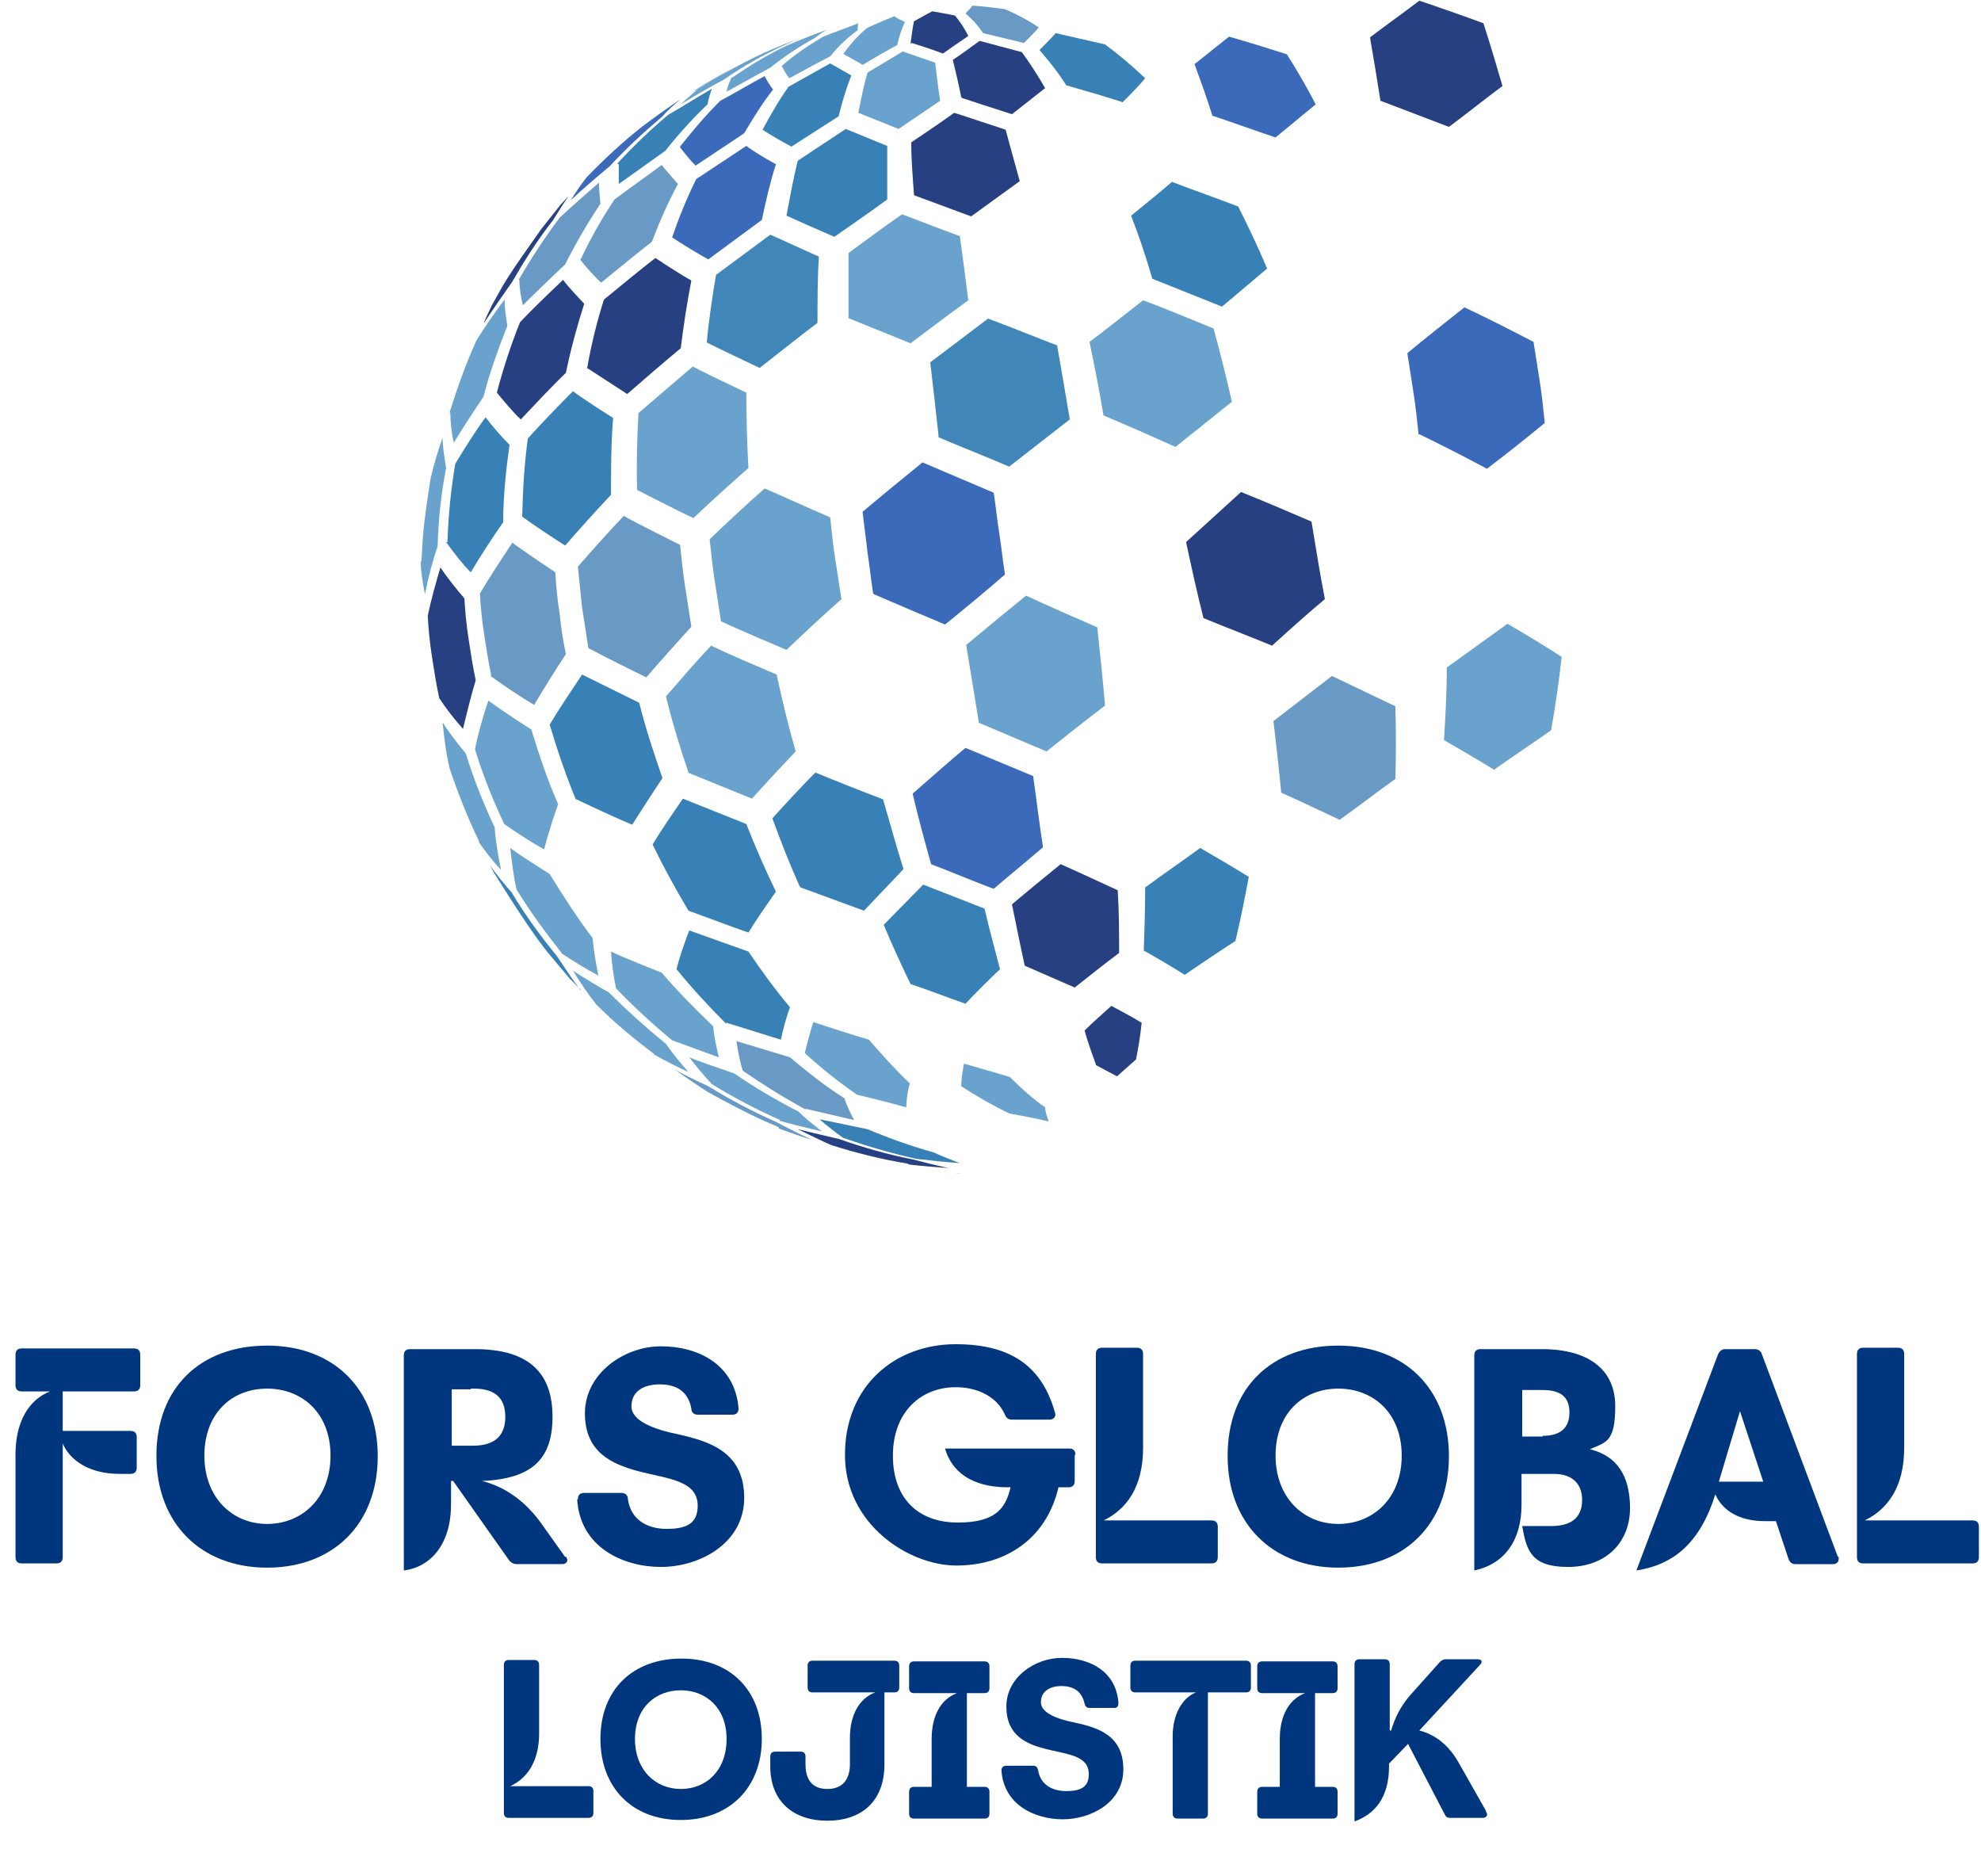 <?xml version="1.0" encoding="UTF-8"?>
<svg xmlns="http://www.w3.org/2000/svg" xmlns:xlink="http://www.w3.org/1999/xlink" version="1.1" viewBox="0 0 281.1 266.1">
  <defs>
    <style>
      .cls-1 {
        fill: none;
      }

      .cls-2 {
        fill: #3881b6;
      }

      .cls-3 {
        fill: #274082;
      }

      .cls-4 {
        fill: #689ac5;
      }

      .cls-5 {
        fill: #69a2cd;
      }

      .cls-6 {
        fill: #00367d;
      }

      .cls-7 {
        fill: #3a6ab9;
      }

      .cls-8 {
        fill: #4186b9;
      }

      .cls-9 {
        clip-path: url(#clippath);
      }
    </style>
    <clipPath id="clippath">
      <rect class="cls-1" x="59.6" width="162" height="166.5"/>
    </clipPath>
  </defs>
  <!-- Generator: Adobe Illustrator 28.7.1, SVG Export Plug-In . SVG Version: 1.2.0 Build 142)  -->
  <g>
    <g id="katman_1">
      <g class="cls-9">
        <path class="cls-4" d="M139.5,4.7c1.7.4,4.1,1,5.8,1.4.7-.7,1.5-1.5,2.1-2.2-1.6-1.1-3.2-1.9-4.8-2.6-1.4-.2-3.2-.4-4.6-.5-.3.4-.7.8-1,1.1.8.7,1.7,1.6,2.5,2.8"/>
        <path class="cls-3" d="M129.4,6.1c1.3.4,3.1,1,4.4,1.5,1.1-.8,2.6-1.8,3.6-2.5-.6-1.2-1.3-2.2-1.9-2.9-.9-.2-2.2-.4-3.2-.6-.8.4-1.8,1-2.6,1.4-.2.8-.3,1.9-.5,3.2"/>
        <path class="cls-5" d="M119.6,7.6c.8.5,2,1.1,2.8,1.6,1.5-.9,3.4-2,4.9-2.8.3-1.3.7-2.4,1.1-3.3-.5-.2-1.1-.5-1.5-.8-1.2.5-2.7,1.1-3.9,1.7-1.2,1-2.3,2.2-3.3,3.6"/>
        <path class="cls-5" d="M110.9,9.3c.3.6.7,1.3,1.1,1.8,1.7-.9,4-2.2,5.8-3.1,1.2-1.5,2.5-2.7,3.9-3.7,0-.3,0-.7.1-1-1.5.6-3.5,1.3-5,1.9-2,1.2-4,2.5-5.8,4.1"/>
        <path class="cls-5" d="M103.8,11c-.3.6-.6,1.4-.7,2,1.9-1,4.3-2.4,6.2-3.4,2-1.6,4.1-3,6.3-4.2.5-.4,1.2-.9,1.8-1.2-1.7.6-4,1.5-5.6,2.2-2.8,1.3-5.4,2.9-7.9,4.6"/>
        <path class="cls-5" d="M99.2,12.5c-.8.7-1.9,1.6-2.6,2.3,1.8-1.1,4.2-2.5,6.1-3.5,2.6-1.8,5.4-3.4,8.2-4.7,1-.5,2.3-1.1,3.3-1.5-1.7.7-4,1.6-5.8,2.4-3.2,1.5-6.3,3.2-9.3,5.1"/>
        <path class="cls-5" d="M98.6,12.8c1.7-1.1,3.5-2.1,5.3-3.1-2.5,1.5-5.9,3.5-8.3,5.1l-.4.3c1-.7,2.4-1.6,3.5-2.3"/>
        <path class="cls-7" d="M172,16.4c2.7.9,6.3,2.2,9,3.1,1.7-1.4,4-3.3,5.7-4.7-1.3-2.5-2.7-4.9-4.1-7.1-2.5-.8-5.7-1.8-8.2-2.5-1.5,1.2-3.4,2.7-4.9,3.9.8,2.2,1.7,4.6,2.5,7.2"/>
        <path class="cls-3" d="M129.7,27.7c2.4.9,5.7,2.1,8.1,3,2.1-1.5,4.8-3.5,6.9-5-.7-2.6-1.4-5-2-7.3-2.2-.7-5.1-1.7-7.3-2.4-1.8,1.3-4.3,3-6.1,4.2,0,2.3.2,4.8.4,7.5"/>
        <path class="cls-2" d="M111.6,30.6c2,.9,4.7,2.1,6.8,3,2.3-1.6,5.3-3.7,7.5-5.3,0-2.7,0-5.2,0-7.6-1.8-.7-4.1-1.7-5.9-2.4-2,1.3-4.8,3.2-6.8,4.5-.6,2.4-1.1,5.1-1.6,7.8"/>
        <path class="cls-7" d="M95.4,33.7c1.5,1,3.5,2.2,5.1,3.1,2.3-1.7,5.3-3.9,7.6-5.6.6-2.8,1.2-5.4,2-7.9-1.3-.7-3-1.7-4.2-2.6-2.1,1.4-5,3.3-7.1,4.7-1.3,2.6-2.4,5.3-3.4,8.2"/>
        <path class="cls-4" d="M82.3,36.8c.8,1,2,2.4,3,3.3,2.1-1.7,5-4.1,7.2-5.8,1.1-2.9,2.3-5.6,3.7-8.2-.7-.8-1.7-1.9-2.3-2.7-2,1.5-4.7,3.4-6.7,4.9-1.8,2.7-3.4,5.5-4.8,8.5"/>
        <path class="cls-4" d="M73.7,39.7c0,1.1.2,2.5.5,3.6,1.8-1.8,4.2-4.1,6-5.8,1.5-3,3.2-5.9,5-8.6-.1-.9-.2-2.1-.2-3-1.7,1.5-3.9,3.4-5.6,5-2.1,2.8-4,5.7-5.8,8.8"/>
        <path class="cls-3" d="M68.7,45.8c1.1-1.7,2.7-4,3.9-5.7,1.8-3.1,3.7-6.1,5.9-8.9.6-1,1.5-2.4,2.2-3.4l-1.2,1.3-2.7,3.4c-4.8,6.8-4.9,7-7,10.8h0c-.3.7-.8,1.6-1.1,2.4"/>
        <path class="cls-5" d="M156.5,58.9c3.1,1.3,7.2,3.1,10.3,4.5,2.4-1.9,5.6-4.5,8-6.4-.8-3.6-1.7-7.1-2.6-10.4-3-1.2-7-2.9-10-4-2.3,1.8-5.3,4.2-7.6,5.9.7,3.4,1.4,6.9,2,10.5"/>
        <path class="cls-8" d="M133.1,62c3,1.3,7.1,2.9,10.1,4.2,2.6-2,6-4.7,8.6-6.7-.6-3.6-1.2-7.1-1.8-10.5-2.9-1.1-6.8-2.7-9.8-3.8-2.5,1.9-5.8,4.4-8.2,6.2.4,3.4.8,6.9,1.2,10.6"/>
        <path class="cls-5" d="M90.4,69.5c2.4,1.2,5.6,2.9,8,4,2.3-2.2,5.4-5,7.8-7.1-.2-3.7-.3-7.3-.3-10.7-2.3-1.1-5.3-2.5-7.6-3.7-2.3,2-5.4,4.6-7.7,6.6-.2,3.5-.3,7.1-.2,10.8"/>
        <path class="cls-2" d="M74.1,73.3c1.8,1.3,4.2,2.9,6.1,4.1,1.9-2.2,4.5-5.1,6.5-7.2,0-3.7,0-7.3.3-10.9-1.7-1.1-4.1-2.6-5.7-3.8-2,2-4.6,4.7-6.4,6.7-.5,3.6-.7,7.2-.8,11"/>
        <path class="cls-2" d="M63.3,76.9c1,1.4,2.3,3.1,3.5,4.3,1.3-2.2,3.1-5,4.6-7.1,0-3.7.4-7.4.9-11-1.1-1.1-2.5-2.7-3.4-3.9-1.4,1.9-3.1,4.6-4.3,6.6-.6,3.6-1,7.3-1.1,11.1"/>
        <path class="cls-5" d="M59.7,79.6c0,1.4.3,3.3.6,4.7.4-2.1,1.1-4.8,1.8-6.8.1-3.8.5-7.5,1.2-11.1-.2-1.3-.5-3-.5-4.3-.6,1.7-1.3,4-1.7,5.8h0c-.4,2.5-.9,5.8-1.1,8.4l-.2,3.4"/>
        <path class="cls-5" d="M138.8,102.5c2.9,1.2,6.8,2.9,9.7,4.1,2.5-2,5.8-4.6,8.3-6.5-.3-3.6-.7-7.3-1.1-11.1-3-1.3-7.1-3.1-10.1-4.5-2.6,2.1-6,4.9-8.5,7,.6,3.7,1.2,7.4,1.8,11"/>
        <path class="cls-3" d="M170.8,87.7c2.9,1.2,6.8,2.7,9.7,3.9,2.2-2,5.2-4.7,7.5-6.6-.7-3.6-1.3-7.3-1.9-11-3-1.3-7-3-10-4.2-2.3,2.1-5.5,5-7.8,7.1.8,3.7,1.6,7.4,2.5,10.9"/>
        <path class="cls-5" d="M97.6,109.6c2.7,1.1,6.4,2.6,9.1,3.7,1.8-2,4.3-4.7,6.2-6.7-1-3.5-1.9-7.2-2.7-10.9-2.8-1.2-6.6-2.8-9.3-4.1-2,2.1-4.5,5-6.4,7.2.9,3.7,2,7.3,3.2,10.8"/>
        <path class="cls-2" d="M81.8,113.4c2.3,1.1,5.5,2.6,7.9,3.6,1.3-2,3-4.7,4.3-6.6-1.2-3.5-2.4-7.1-3.3-10.7-2.4-1.2-5.7-2.8-8.1-4-1.4,2.1-3.3,4.9-4.6,7.1,1.1,3.7,2.3,7.2,3.7,10.6"/>
        <path class="cls-5" d="M71.4,116.8c1.7,1.2,4,2.7,5.8,3.7.5-1.9,1.3-4.5,2-6.4-1.5-3.4-2.7-7-3.8-10.6-1.9-1.2-4.3-2.8-6.1-4.1-.7,2-1.5,4.8-1.9,6.9,1.1,3.6,2.5,7.1,4.1,10.5"/>
        <path class="cls-5" d="M67.9,119.4c.9,1.3,2.1,2.9,3.2,4-.4-1.8-.8-4.2-.9-6-1.6-3.4-3-6.9-4.1-10.5-1.1-1.3-2.4-3-3.3-4.4.2,1.9.5,4.5,1,6.5,1.2,3.6,2.6,7.1,4.2,10.4"/>
        <path class="cls-2" d="M162.2,134.8c1.8,1,4.2,2.4,5.9,3.5,2.2-1.5,5-3.4,7.2-4.8.7-2.9,1.3-5.9,1.9-9.1-2.1-1.3-4.8-2.9-6.9-4.1-2.3,1.7-5.5,3.9-7.8,5.6,0,3.1-.1,6.1-.2,8.9"/>
        <path class="cls-3" d="M145.4,137c2.1.9,5,2.2,7.1,3.1,1.9-1.5,4.4-3.5,6.3-4.9,0-2.8,0-5.8-.2-8.9-2.4-1.1-5.6-2.6-8.1-3.7-2.1,1.7-4.9,4-6.9,5.7.6,3,1.2,5.9,1.8,8.7"/>
        <path class="cls-2" d="M129.2,139.6c2.4.8,5.5,2,7.8,2.8,1.4-1.5,3.4-3.5,4.9-4.9-.7-2.7-1.5-5.6-2.2-8.6-2.6-1-6.1-2.4-8.7-3.4-1.7,1.7-3.9,4-5.6,5.7,1.2,2.9,2.5,5.7,3.8,8.4"/>
        <path class="cls-2" d="M103.1,145.1c2.3.7,5.4,1.7,7.7,2.4.3-1.4.8-3.3,1.3-4.6-2.1-2.5-4-5.1-5.9-7.9-2.5-.9-5.9-2.1-8.4-3-.6,1.6-1.4,3.8-1.8,5.5,2.2,2.7,4.6,5.3,7,7.7"/>
        <path class="cls-5" d="M95.4,147.6c2,.7,4.6,1.7,6.6,2.4-.3-1.3-.7-3-.8-4.4-2.5-2.4-5-4.9-7.3-7.6-2.2-.9-5.1-2-7.2-3,.1,1.6.4,3.7.7,5.2,2.5,2.6,5.2,5.1,8,7.4"/>
        <path class="cls-5" d="M92.8,149.6c1.4.8,3.4,1.8,4.9,2.5-1-1.1-2.3-2.7-3.2-4-2.8-2.3-5.5-4.7-8.1-7.3-1.6-.9-3.6-2.1-5.1-3.1.9,1.5,2.2,3.4,3.3,4.8,2.6,2.6,5.4,4.9,8.3,7.1"/>
        <path class="cls-3" d="M155.5,151.1c.9.5,2.1,1.1,3,1.6.8-.7,1.9-1.7,2.7-2.4.3-1.5.6-3.2.8-5.2-1.3-.8-3-1.7-4.3-2.4-1.1,1-2.7,2.4-3.8,3.5.5,1.8,1.1,3.4,1.6,4.8"/>
        <path class="cls-5" d="M143.4,158c1.6.3,3.8.7,5.4,1.1-.2-.6-.5-1.4-.5-2-1.7-1.2-3.3-2.6-5-4.3-1.9-.6-4.5-1.3-6.5-1.9-.2.9-.4,2.2-.4,3.2,2.3,1.5,4.6,2.8,6.9,3.9"/>
        <path class="cls-2" d="M130,164.4c1.8.2,4.3.5,6.2.6-1.1-.4-2.6-1-3.7-1.5-3.2-.9-6.3-2-9.4-3.3-2-.4-4.7-1-6.8-1.4.9.8,2.3,1.9,3.3,2.6,3.4,1.2,6.8,2.2,10.4,3"/>
        <path class="cls-3" d="M128.9,165.2c1.7.2,4,.4,5.7.5-1.5-.3-3.5-.8-5-1.2-3.6-.7-7.1-1.7-10.5-2.9-1.8-.4-4.2-1-5.9-1.4,1.5.7,3.4,1.7,4.9,2.3,3.5,1.1,7.1,2,10.8,2.6"/>
        <polyline class="cls-5" points="136.4 166.5 135.4 166.4 136.1 166.5 136.4 166.5"/>
        <path class="cls-2" d="M151.3,12.1c2.4.7,5.6,1.6,8,2.4,1-1,2.3-2.3,3.2-3.4-1.9-1.8-3.8-3.4-5.7-4.8-2.1-.5-4.9-1.1-7-1.6-.7.8-1.6,1.7-2.3,2.4,1.3,1.5,2.6,3.1,3.8,5"/>
        <path class="cls-3" d="M136.5,13.9c2.1.7,4.9,1.6,7.1,2.3,1.4-1.1,3.3-2.6,4.7-3.7-1.1-1.9-2.2-3.6-3.3-5.1-1.8-.5-4.2-1.1-6-1.6-1.1.8-2.6,1.9-3.8,2.7.4,1.6.8,3.3,1.2,5.3"/>
        <path class="cls-5" d="M121.8,16c1.7.7,4,1.6,5.7,2.3,1.8-1.2,4.1-2.8,5.9-4-.3-2-.5-3.8-.7-5.4-1.4-.5-3.2-1.1-4.6-1.6-1.5.9-3.5,2.1-5,3-.5,1.7-.9,3.6-1.3,5.7"/>
        <path class="cls-2" d="M108.2,18.4c1.2.8,2.8,1.7,4.1,2.4,2-1.3,4.7-3,6.7-4.3.5-2.1,1.1-4,1.8-5.8-.9-.5-2.1-1.2-3-1.7-1.8,1-4.1,2.3-5.9,3.3-1.3,1.8-2.5,3.9-3.7,6.1"/>
        <path class="cls-7" d="M96.5,20.9c.6.8,1.5,1.9,2.2,2.6,2.1-1.4,4.8-3.2,6.9-4.6,1.3-2.2,2.6-4.3,4.1-6.2-.4-.5-.9-1.3-1.2-1.9-1.9,1-4.4,2.5-6.3,3.5-2,2-3.9,4.2-5.7,6.5"/>
        <path class="cls-2" d="M87.8,23.3c0,.9,0,2,0,2.8,2-1.4,4.6-3.3,6.6-4.7,1.9-2.4,3.9-4.6,6-6.6.1-.7.4-1.6.6-2.2-1.9,1.1-4.3,2.6-6.2,3.7-2.5,2.1-4.9,4.4-7.2,6.9"/>
        <path class="cls-7" d="M83.2,25.2c-.7.9-1.6,2.2-2.2,3.2,1.6-1.5,3.8-3.4,5.5-4.8,2.3-2.5,4.8-4.8,7.4-7,.7-.8,1.8-1.8,2.6-2.5-1.6,1.1-3.7,2.6-5.3,3.8-2.8,2.2-5.5,4.7-8,7.3"/>
        <path class="cls-2" d="M163.4,39.5c3,1.2,7,2.8,10,4,1.9-1.6,4.5-3.8,6.4-5.4-1.3-3.1-2.7-6-4.1-8.8-2.8-1.1-6.6-2.4-9.4-3.5-1.7,1.5-4.1,3.4-5.8,4.8,1.1,2.8,2.1,5.8,3,8.9"/>
        <path class="cls-3" d="M195.9,14.3c2.9,1.1,6.8,2.6,9.7,3.7,2.3-1.7,5.3-4.1,7.6-5.8-.9-3.1-1.8-6.1-2.7-8.9-2.7-1-6.4-2.3-9.1-3.2-2.1,1.6-4.9,3.6-7,5.2.5,2.9,1,5.9,1.5,9.1"/>
        <path class="cls-5" d="M120.3,45.1c2.7,1.1,6.2,2.5,8.9,3.6,2.4-1.8,5.7-4.3,8.2-6.1-.4-3.2-.8-6.2-1.2-9.1-2.5-.9-5.8-2.2-8.2-3.1-2.3,1.6-5.3,3.8-7.6,5.5,0,3,0,6.1,0,9.3"/>
        <path class="cls-8" d="M100.3,48.6c2.2,1.1,5.2,2.5,7.5,3.6,2.4-1.9,5.7-4.5,8.2-6.4,0-3.3,0-6.4.2-9.4-2.1-.9-4.8-2.2-6.9-3.1-2.3,1.7-5.4,4-7.7,5.7-.5,3-1,6.2-1.3,9.5"/>
        <path class="cls-3" d="M83.3,52.2c1.7,1.1,4,2.6,5.7,3.7,2.3-2,5.3-4.6,7.6-6.5.4-3.3.9-6.5,1.5-9.6-1.6-.9-3.6-2.2-5.1-3.2-2.2,1.7-5.1,4.1-7.3,5.9-1,3.1-1.8,6.4-2.4,9.8"/>
        <path class="cls-3" d="M70.5,55.7c1,1.2,2.3,2.8,3.4,3.8,1.9-2,4.4-4.7,6.4-6.6.7-3.4,1.6-6.7,2.6-9.8-.9-1-2.2-2.3-3-3.4-1.9,1.8-4.3,4.1-6.1,6-1.3,3.2-2.4,6.6-3.3,10"/>
        <path class="cls-5" d="M63.9,58.6c0,1.3.2,3,.5,4.2,1.2-2,2.9-4.6,4.2-6.5.9-3.5,2.1-6.8,3.4-10.1-.2-1.1-.4-2.6-.4-3.7-1.3,1.7-2.9,4-4,5.8-1.5,3.3-2.7,6.7-3.8,10.2"/>
        <path class="cls-7" d="M201.4,61.6c2.9,1.4,6.8,3.4,9.6,4.9,2.5-1.9,5.8-4.5,8.2-6.5-.2-1.9-.4-3.9-.7-5.8-.3-1.9-.6-3.9-.9-5.7-2.9-1.5-6.8-3.5-9.8-4.9-2.4,1.9-5.7,4.5-8.1,6.5.3,1.9.6,3.8.9,5.8.3,1.9.5,3.9.7,5.8"/>
        <path class="cls-7" d="M124,84.3c3,1.3,7,3,10.1,4.3,2.6-2.1,6-4.9,8.5-7.1-.3-1.9-.5-3.9-.8-5.8-.3-1.9-.5-3.9-.8-5.8-3-1.3-7.1-3-10.1-4.3-2.6,2.1-6,4.9-8.5,7,.2,1.9.5,3.8.7,5.8.3,1.9.5,3.9.8,5.8"/>
        <path class="cls-5" d="M102.2,88.1c2.8,1.3,6.6,2.9,9.4,4.1,2.3-2.2,5.4-5.1,7.8-7.2-.3-1.9-.6-3.8-.9-5.8-.3-1.9-.5-3.9-.7-5.8-2.8-1.2-6.5-2.9-9.3-4.1-2.4,2.1-5.5,5-7.8,7.2.2,1.9.4,3.8.7,5.8.3,1.9.6,3.9.9,5.8"/>
        <path class="cls-4" d="M83.6,92c2.4,1.3,5.7,2.9,8.1,4.1,1.9-2.2,4.5-5.1,6.4-7.2-.3-1.9-.6-3.8-.9-5.8-.3-1.9-.5-3.9-.7-5.8-2.4-1.2-5.6-2.8-8-4.1-2,2.1-4.6,5-6.5,7.2.2,1.9.4,3.8.6,5.8.3,1.9.6,3.9.9,5.8"/>
        <path class="cls-4" d="M69.6,95.9c1.8,1.3,4.3,3,6.2,4.1,1.3-2.2,3.1-5.1,4.5-7.2-.4-1.9-.7-3.8-.9-5.8-.3-1.9-.5-3.9-.6-5.8-1.8-1.2-4.3-2.9-6.1-4.2-1.4,2.1-3.3,5-4.6,7.2.1,1.9.3,3.9.6,5.8.3,1.9.6,3.9,1,5.8"/>
        <path class="cls-3" d="M62.3,99c.9,1.4,2.3,3.2,3.4,4.4.5-2.1,1.2-4.9,1.8-6.9-.4-1.9-.7-3.8-1-5.8-.3-1.9-.5-3.9-.6-5.8-1.1-1.3-2.5-3-3.4-4.4-.6,2-1.4,4.8-1.8,6.9.1,1.9.3,3.9.6,5.8.3,1.9.6,3.9,1,5.7"/>
        <path class="cls-5" d="M204.9,105c2.1,1.2,5,2.9,7.1,4.2,2.4-1.7,5.7-3.9,8.1-5.6.6-3.4,1.1-6.8,1.5-10.4-2.3-1.5-5.4-3.4-7.7-4.7-2.6,1.9-6,4.3-8.6,6.2,0,3.5-.2,7-.4,10.3"/>
        <path class="cls-4" d="M181.9,112.5c2.5,1.1,5.8,2.7,8.2,3.8,2.4-1.7,5.5-4.1,7.9-5.8.1-3.3.1-6.7,0-10.3-2.7-1.3-6.3-3-9-4.3-2.5,1.9-5.8,4.5-8.3,6.4.4,3.5.8,6.9,1.1,10.1"/>
        <path class="cls-7" d="M132.1,122.6c2.7,1,6.2,2.5,8.9,3.5,2.1-1.8,4.9-4.1,7-5.9-.5-3.2-.9-6.6-1.4-10.1-2.9-1.2-6.7-2.8-9.6-4-2.3,1.9-5.2,4.5-7.5,6.5.8,3.4,1.7,6.7,2.6,9.9"/>
        <path class="cls-2" d="M113.6,125.9c2.7,1,6.3,2.3,9,3.3,1.7-1.8,3.9-4.1,5.6-5.9-1-3.2-1.9-6.5-2.9-9.9-2.9-1.1-6.7-2.6-9.6-3.8-1.9,1.9-4.3,4.5-6.1,6.5,1.2,3.3,2.5,6.6,3.9,9.7"/>
        <path class="cls-2" d="M97.7,129.2c2.5.9,5.9,2.2,8.5,3.1,1.1-1.8,2.7-4.1,3.9-5.8-1.5-3.1-2.9-6.3-4.2-9.6-2.7-1.1-6.3-2.5-9-3.6-1.3,1.9-3.1,4.5-4.3,6.5,1.6,3.3,3.3,6.4,5.1,9.4"/>
        <path class="cls-5" d="M79.6,135.2c1.5,1,3.6,2.3,5.3,3.2-.3-1.6-.7-3.7-.8-5.3-2.2-2.9-4.2-6-6.1-9.1-1.7-1.1-4-2.5-5.6-3.7.2,1.8.5,4.2.9,5.9,1.9,3.1,4.1,6.1,6.4,9"/>
        <path class="cls-2" d="M82.4,140.5c-1.1-1.4-2.4-3.4-3.4-4.9-2.3-2.8-4.5-5.8-6.4-9-1-1.1-2.3-2.7-3.1-3.9l.7,1.3.2.3q4.6,7.4,7.3,10.8l3.2,3.8,1.5,1.5"/>
        <path class="cls-5" d="M121.6,155.3c2.1.5,4.9,1.2,7,1.8,0-1,.2-2.4.5-3.4-2-1.9-3.9-4-5.8-6.2-2.4-.7-5.5-1.7-7.9-2.5-.4,1.3-.9,3.1-1.2,4.4,2.4,2.2,4.8,4.1,7.4,5.9"/>
        <path class="cls-4" d="M114.3,157.3c2.1.5,4.8,1.1,6.9,1.6-.5-.9-1.1-2.2-1.4-3.1-2.7-1.7-5.2-3.7-7.7-5.8-2.3-.7-5.3-1.6-7.6-2.3.2,1.3.5,3,.9,4.2,2.9,2,5.8,3.8,8.9,5.5"/>
        <path class="cls-5" d="M110.6,159c1.8.5,4.2,1.1,6,1.5-1-.8-2.4-1.9-3.3-2.8-3.1-1.6-6.2-3.4-9.1-5.4-1.9-.7-4.5-1.5-6.4-2.3.9,1.2,2.2,2.7,3.2,3.8,3.1,1.9,6.3,3.6,9.7,5.1"/>
        <path class="cls-4" d="M110.5,160.1c1.4.5,3.3,1.2,4.7,1.6-1.5-.7-3.5-1.7-5-2.5-3.4-1.5-6.6-3.2-9.7-5.1-1.5-.7-3.4-1.6-4.8-2.4,1.4,1,3.3,2.3,4.7,3.2l2.2,1.2c2.6,1.4,5.2,2.7,7.9,3.8"/>
      </g>
      <g>
        <path class="cls-6" d="M19,191.3c.6,0,.9.3.9.9v4.3c0,.6-.3.9-.9.9h-10.1v5.6h9.6c.6,0,.9.3.9.9v4.3c0,.6-.3.9-.9.9h-1.5c-4.2,0-7-1.8-8.1-4.3v16.1c0,.6-.3.9-.9.9H3.1c-.6,0-.9-.3-.9-.9v-14.6c0-4.7,2-7.8,4.9-8.9H3.1c-.6,0-.9-.3-.9-.9v-4.3c0-.6.3-.9.9-.9h15.9Z"/>
        <path class="cls-6" d="M22.2,206.5c0-9.7,6.3-15.6,15.7-15.6s15.7,6.1,15.7,15.7-6.3,15.8-15.7,15.8-15.7-6.3-15.7-15.8ZM46.9,206.5c0-6-4-9.5-9-9.5s-8.9,3.5-8.9,9.5,4,9.7,8.9,9.7,9-3.6,9-9.7Z"/>
        <path class="cls-6" d="M80.3,220.8c.1.2.2.4.2.5,0,.4-.3.6-.8.6h-6.4c-.4,0-.8-.2-1.1-.6l-7.9-11.2h-.3v3.3c0,5.6-2.8,8.9-6.7,9.4v-30.5c0-.6.3-.9.9-.9h4.9c0,0,.2,0,.2,0h0s4.1,0,4.1,0c8,0,11,3.7,11,9.6s-2.8,8.8-10,9.1c3.1.8,6.1,2.7,8.6,6.3l3.2,4.5ZM66.8,197.1h-2.7v8h2.7c1.4,0,4.9,0,4.9-4.1s-3.5-4-4.9-4Z"/>
        <path class="cls-6" d="M82,212.7c0-.6.3-.9.9-.9h5.3c.5,0,.9.3.9.9.4,2.8,2.6,4.2,5.5,4.2s4.4-.8,4.4-3.3c0-3.6-4.3-3.8-8.5-4.9-3.6-1-7.5-2.6-7.5-8.2s5.5-9.5,10.8-9.5,10.5,2.6,11,8.8c0,.6-.3.9-.9.9h-4.9c-.5,0-.9-.3-.9-.9-.5-2.5-2.2-3.4-4.5-3.4s-4,1-4,3.1,3.2,3.3,6.7,4c4.4,1,9.3,2.5,9.3,9s-6.4,9.8-11.8,9.8-11.5-2.8-11.9-9.6Z"/>
        <path class="cls-6" d="M152.5,206.4v3.7c0,.6-.3.9-.9.9h-1.4c-1.8,7.6-7.8,11.1-14.5,11.1s-15.8-5.8-15.8-15.7,7.2-15.7,15.7-15.7,12.4,3.7,14.1,9.7c.2.6-.2,1-.8,1h-5.3c-.5,0-.8-.2-1-.7-1.1-2.5-3.8-3.9-7-3.9-4.9,0-8.9,3.5-8.9,9.7s3.7,9.5,9.2,9.5,6.8-2.1,7.5-5h-.4c-5.2,0-8-2.3-8.9-5.5h17.6c.6,0,.9.3.9.9Z"/>
        <path class="cls-6" d="M171.9,215.7c.6,0,.9.3.9.9v4.3c0,.6-.3.9-.9.9h-15.5c-.6,0-.9-.3-.9-.9v-28.8c0-.6.3-.9.9-.9h4.9c.6,0,.9.3.9.9v13.3c0,5.5-2.3,8.7-5.6,10.3h15.3Z"/>
        <path class="cls-6" d="M174.2,206.5c0-9.7,6.3-15.6,15.7-15.6s15.7,6.1,15.7,15.7-6.3,15.8-15.7,15.8-15.7-6.3-15.7-15.8ZM198.9,206.5c0-6-4-9.5-9-9.5s-8.9,3.5-8.9,9.5,4,9.7,8.9,9.7,9-3.6,9-9.7Z"/>
        <path class="cls-6" d="M231.3,213.9c0,5.1-3.6,8.4-8.8,8.4s-5.9-2.3-6.5-5.8h4.1c3.1,0,4.4-1.4,4.4-3.7s-1.4-3.7-4-3.7h-4.6v4.4c0,5-2.4,8.4-6.7,9.3v-30.5c0-.6.3-.9.9-.9h8.7c6.6,0,10.4,2.9,10.4,8.1s-1.4,5.1-3.6,6.1c3.7.9,5.7,3.6,5.7,8.4ZM218.9,203.7c2.6,0,3.8-1.2,3.8-3.3s-1.1-3.2-3.8-3.2h-2.9v6.6h2.9Z"/>
        <path class="cls-6" d="M260.9,220.8c0,.1,0,.3,0,.4,0,.4-.3.7-.8.7h-5.3c-.5,0-.8-.2-1-.7l-1.8-5.4h-1.6c-3.6,0-6-1.5-7-3.8-2.2,7-6,10-11.2,10.8l11.6-30.7c.2-.4.5-.7,1-.7h4.2c.5,0,.9.3,1,.7l10.8,28.8ZM243.9,210.2h6.3l-3.3-10-3,10Z"/>
        <path class="cls-6" d="M279.9,215.7c.6,0,.9.3.9.9v4.3c0,.6-.3.9-.9.9h-15.5c-.6,0-.9-.3-.9-.9v-28.8c0-.6.3-.9.9-.9h4.9c.6,0,.9.3.9.9v13.3c0,5.5-2.3,8.7-5.6,10.3h15.3Z"/>
        <path class="cls-6" d="M83.5,253.4c.4,0,.7.2.7.7v3.1c0,.4-.2.7-.7.7h-11.3c-.4,0-.7-.2-.7-.7v-21c0-.4.2-.7.7-.7h3.6c.4,0,.7.2.7.7v9.7c0,4-1.7,6.4-4.1,7.5h11.1Z"/>
        <path class="cls-6" d="M85.2,246.7c0-7,4.6-11.4,11.5-11.4s11.4,4.5,11.4,11.4-4.6,11.5-11.5,11.5-11.4-4.6-11.4-11.5ZM103.1,246.7c0-4.4-2.9-6.9-6.5-6.9s-6.5,2.5-6.5,6.9,2.9,7.1,6.5,7.1,6.5-2.6,6.5-7.1Z"/>
        <path class="cls-6" d="M126.9,235.6c.4,0,.7.2.7.7v3.1c0,.4-.2.7-.7.7h-1.4v10.2c0,5.2-3.2,8-8.1,8s-8.1-2.8-8.1-7.7v-1.4c0-.4.2-.7.7-.7h3.6c.4,0,.7.2.7.7v1.1c0,2.1.9,3.5,3.1,3.5s3.2-1.4,3.2-3.5v-3.7c0-3.4,1.4-5.7,3.6-6.5h-8.9c-.4,0-.7-.2-.7-.7v-3.1c0-.4.2-.7.7-.7h11.6Z"/>
        <path class="cls-6" d="M137.2,240.1v13.4h2.5c.4,0,.7.2.7.7v3.1c0,.4-.2.7-.7.7h-10c-.4,0-.7-.2-.7-.7v-3.1c0-.4.2-.7.7-.7h2.5v-6.8c0-3.4,1.4-5.7,3.6-6.5h-6.1c-.4,0-.7-.2-.7-.7v-3.1c0-.4.2-.7.7-.7h10c.4,0,.7.2.7.7v3.1c0,.4-.2.7-.7.7h-2.5Z"/>
        <path class="cls-6" d="M142.1,251.2c0-.4.2-.7.7-.7h3.8c.4,0,.6.2.7.6.3,2,1.9,3,4,3s3.2-.6,3.2-2.4c0-2.7-3.1-2.8-6.2-3.6-2.7-.7-5.5-1.9-5.5-6s4-6.9,7.9-6.9,7.7,1.9,8,6.4c0,.5-.2.7-.6.7h-3.5c-.4,0-.6-.2-.7-.6-.4-1.8-1.6-2.5-3.3-2.5s-2.9.8-2.9,2.3,2.3,2.4,4.9,2.9c3.2.7,6.8,1.8,6.8,6.6s-4.7,7.1-8.6,7.1-8.4-2-8.7-7Z"/>
        <path class="cls-6" d="M176.8,235.6c.4,0,.7.2.7.7v3.1c0,.4-.2.7-.7.7h-5.4v17.2c0,.4-.2.7-.7.7h-3.6c-.4,0-.7-.2-.7-.7v-11c0-3,1.3-5.4,3.3-6.2h-8.6c-.4,0-.7-.2-.7-.7v-3.1c0-.4.2-.7.7-.7h15.7Z"/>
        <path class="cls-6" d="M186.6,240.1v13.4h2.5c.4,0,.7.2.7.7v3.1c0,.4-.2.7-.7.7h-10c-.4,0-.7-.2-.7-.7v-3.1c0-.4.2-.7.7-.7h2.5v-6.8c0-3.4,1.4-5.7,3.6-6.5h-6.1c-.4,0-.7-.2-.7-.7v-3.1c0-.4.2-.7.7-.7h10c.4,0,.7.2.7.7v3.1c0,.4-.2.7-.7.7h-2.5Z"/>
        <path class="cls-6" d="M210.9,257.1c.3.4,0,.8-.5.8h-4.6c-.4,0-.6-.1-.8-.5l-5.2-10-2.7,2.8v.4c0,4.5-2.1,6.8-4.9,7.8v-22.3c0-.4.2-.7.7-.7h3.6c.4,0,.7.2.7.7v9.4h.2c.5-1.7,1.3-3.4,2.7-5l4.2-4.7c.2-.2.5-.4.8-.4h4.6c.6,0,.7.4.3.8l-8.6,9.3c2.3.6,4.2,2.1,5.6,4.6l3.8,6.7Z"/>
      </g>
    </g>
  </g>
</svg>